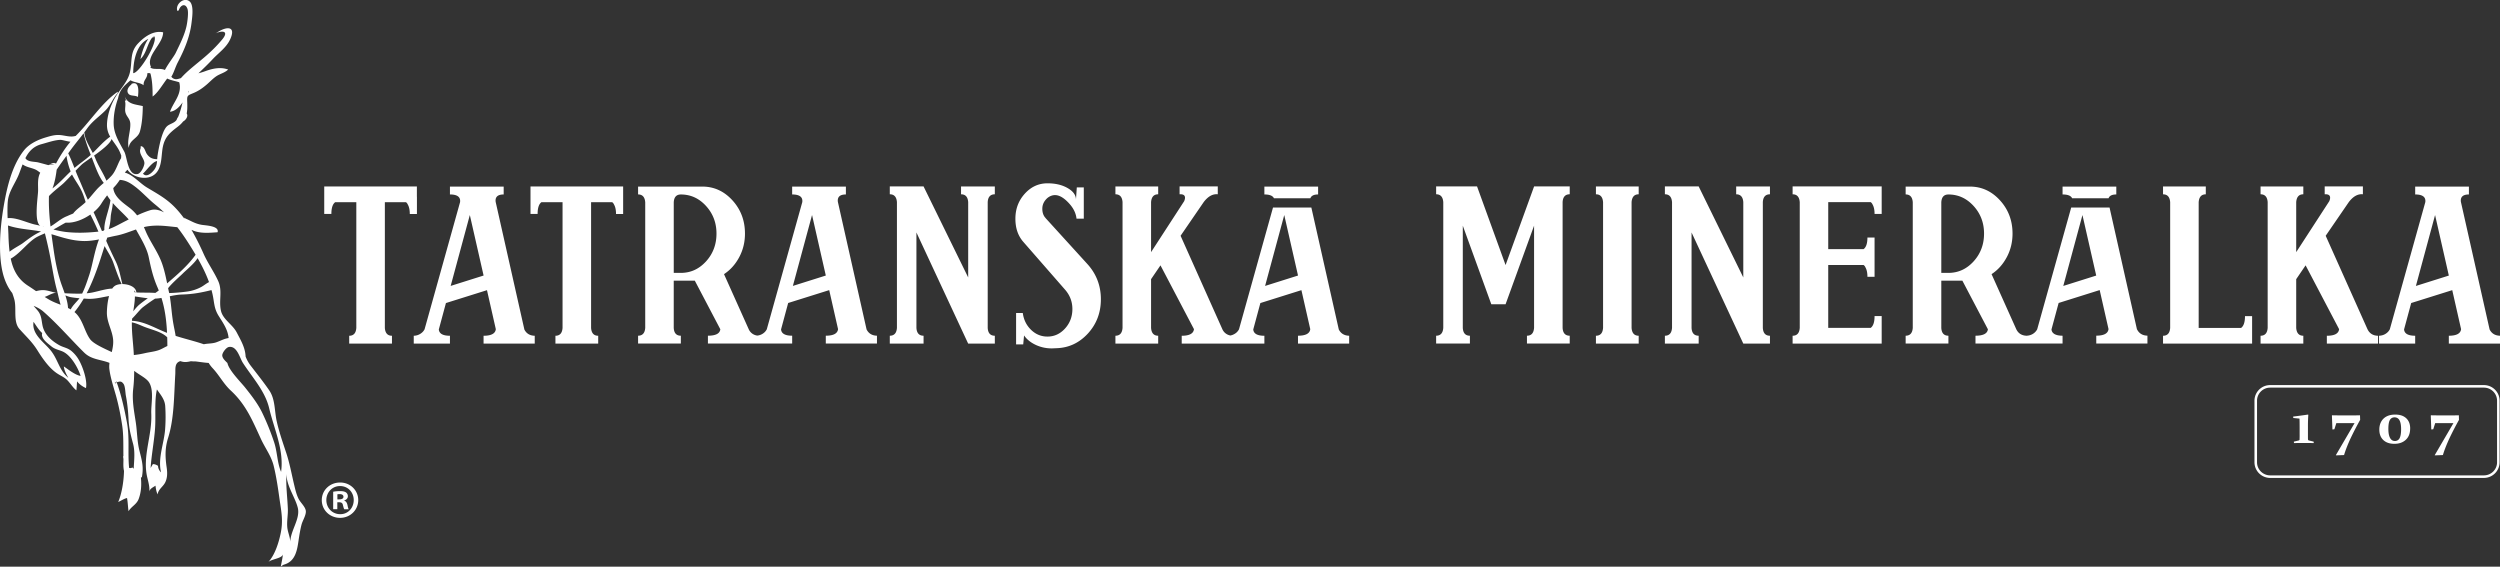 <svg xmlns="http://www.w3.org/2000/svg" width="300" height="68" fill="none"><rect width="100%" height="100%" fill="#333333" stroke="none"/><g fill="#fff" clip-path="url(#a)"><path d="M36.698 61.298c-.068-.502-.632-.973-.866-1.435-.277-.55-.41-1.18-.555-1.777-.299-1.273-.524-2.518-.928-3.739-.419-1.266-.844-2.471-1.14-3.78-.284-1.246-.163-2.656-.906-3.733-.712-1.034-1.467-1.973-2.232-2.97a4.42 4.42 0 0 1-.598-1.074c-.043-1.07-.567-1.936-1.07-2.903-.505-.963-1.645-1.542-1.886-2.585-.283-1.214.2-2.377-.323-3.554-.506-1.123-1.249-2.15-1.748-3.258a30.361 30.361 0 0 0-1.47-2.912c.12.055.23.104.33.14.9.318 1.883.214 2.804.153.232-.768-1.42-.81-1.889-.89-.857-.14-1.338-.508-2.05-.792-.03 0-.064 0-.095.003a.835.835 0 0 1-.04-.055c.046.015.092.033.135.049a.956.956 0 0 1 .17.018l-.312-.083c-.483-.654-1.014-1.263-1.612-1.777-.841-.731-1.865-1.29-2.805-1.857-.86-.526-1.68-1.532-2.632-1.774.099-.12.2-.236.318-.346.074.107.16.211.258.303.777.734 2.223.948 3.046.223.888-.777.721-2.236.946-3.297.25-1.163.826-1.664 1.77-2.38.28-.211.493-.42.656-.636.327-.178.598-.585.471-.888-.012-.027-.027-.055-.04-.08.078-.382.084-.807.065-1.302-.034-.854-.028-.82.737-1.141.607-.251 1.097-.59 1.606-1.028.37-.315.733-.713 1.152-.994.435-.294 1.005-.407 1.415-.799-.906-.336-1.852-.128-2.709.18-.293.11-.573.193-.857.27.586-.563 1.153-1.101 1.714-1.701.721-.77 1.634-1.386 2.087-2.365.742-1.606-.376-1.606-1.53-.853a2.589 2.589 0 0 1-.31.168c.903-.437 1.732-.346.906.67a16.294 16.294 0 0 1-1.665 1.728c-1.045.955-2.453 1.95-3.301 2.928-.25.086-.512.16-.69.122a.712.712 0 0 1-.466-.29c.034-.05.062-.095.086-.141.256-.471.417-1.052.682-1.563.789-1.508 1.44-3.026 1.652-4.72.077-.63.317-2.148-.222-2.607-.703-.596-1.77.389-1.47 1.138l.166-.067c.194-.652.795-.909 1.045-.18.148.443-.006 1.541-.102 2.006-.228 1.102-.81 2.24-1.319 3.295-.207.422-.925 1.318-1.285 2.034-.62-.275-1.298.028-1.757-.297l.083-.07c-.663-1.355 1.461-2.729 1.458-4.157-1.16-.245-2.241.526-3.002 1.33-1.051 1.111-.657 2.197-1.005 3.561-.253.994-1.06 1.848-1.606 2.708-.629.99-1.094 2.272-1.125 3.469a2.67 2.67 0 0 0 .385 1.456c-.777.553-1.408 1.294-2.087 1.954-.419-.795-.961-1.658-1.023-2.471.111-.144.219-.29.324-.44.666-.943 1.445-1.411 2.24-2.219.614-.618.885-1.465 1.446-2.062l.01-.159c-1.896 1.307-3.357 3.635-5.04 5.299-.006.003-.01.012-.019.018h-.043c-.604.177-1.26-.08-1.858-.116-.62-.04-1.14.122-1.723.297-.891.269-1.942.743-2.58 1.554-1.498 1.9-2.096 4.668-2.472 6.974-.389 2.374-.62 5.442-.068 7.706.2.835.567 1.722 1.137 2.426.105.275.194.554.262.81.275 1.08-.163 2.625.595 3.494.808.92 1.52 1.53 2.189 2.61.62.99 1.442 2.177 2.435 2.795.502.316.823.407 1.245.878.323.364.62.832.974 1.092.04-.351.058-.715.077-1.08.293.368.666.63 1.073.811.19-.896-.373-2.52-.817-3.316a3.976 3.976 0 0 0-.903-1.113c-.497-.425-.962-.425-1.514-.738-.934-.532-1.754-1.278-1.979-2.33-.12-.579-.11-1.08-.428-1.591-.179-.282-.435-.508-.638-.78.407.168.804.37 1.171.691 1.739 1.52 3.264 3.307 4.895 4.919.866.853 1.994.817 3.018 1.227.009 0 .015 0 .018.006-.034.269-.046.541-.006.817.123.951.508 2.138.78 3.098.314 1.135.564 2.359.746 3.583.184 1.205.126 2.456.15 3.729l-.049-.031c.019.11.04.23.053.346 0 .468-.043.972.068 1.42-.031 1.308-.275 2.75-.697 3.734.351-.156.693-.4 1.06-.48.096.526.108 1.055.179 1.581.38-.608.968-.798 1.224-1.486.277-.747.345-1.57.274-2.398a16.66 16.66 0 0 1-.01-.172.614.614 0 0 0 .109-.012c.24-1.227.012-2.004-.29-3.2-.28-1.104-.265-2.273-.44-3.417-.207-1.364-.463-2.606-.303-4.035.083-.712.114-1.416.114-2.123.586.471 1.443.86 1.776 1.37.64.989.228 2.647.277 3.776.11 2.695-1.094 5.093-.475 7.68.117.5.293 1.09.24 1.647.1-.358.43-.48.74-.692.04.361.105.74.256 1.047.08-.61.63-.903.894-1.408.284-.55.284-1.162.194-1.798-.185-1.267-.225-2.344.176-3.6.727-2.301.7-5.073.854-7.603.037-.608-.117-1.355.582-1.575.01 0 .022-.006.031-.01.016.007.031.013.05.016.456.162.835.08 1.21-.003.195.015.368.027.482.021.175-.003.878.126 1.553.178.037 0 .074.009.105.012.13.223.287.428.496.652.79.847 1.289 1.86 2.155 2.658 1.834 1.7 2.592 3.594 3.625 5.828.508 1.104 1.22 2 1.52 3.205.326 1.319.53 2.757.717 4.096.213 1.46.432 2.524.12 4.005-.224 1.089-.687 2.597-1.476 3.432.456-.367 1.615-.419 1.745-.902-.053.498-.164.97-.256 1.459.13-.089.259-.202.416-.248 1.344-.388 1.55-1.734 1.72-2.888.086-.596.2-1.306.358-1.909.126-.486.579-1.165.511-1.66M22.65 10.886c.01.153-.03.187-.09.217.031-.07.062-.143.09-.217ZM21.28 27.268c.688.878 1.298 1.824 1.936 2.87.086.147.173.287.256.431-.94 1.328-2.22 2.402-3.415 3.436-.204-.992-.423-2.013-.823-2.919-.512-1.165-1.258-2.178-1.745-3.325a16.565 16.565 0 0 0-.222-.508c.188-.046.373-.082.564-.11 1.218-.165 2.235.003 3.45.122m-8.757.31-.084.103c-.07.016-.135.034-.206.046-.33-.761-.66-1.52-1.002-2.266.38-.316.7-.661.916-1.004.23-.376.468-.703.712-1.015.104.186.25.391.394.58-.151 1.188-.789 2.546-.73 3.555ZM7.687 21.93c.327-.324.645-.654.956-.99.336.663.823 1.281 1.146 1.966.21.44.346.893.488 1.343-.034.034-.068.07-.105.104-.413.389-1.042.786-1.39 1.27-.244.104-.49.199-.716.309-.724.263-1.322.85-2.006 1.245-.136-1.206-.225-2.438-.185-3.647.552-.59 1.42-1.217 1.812-1.6Zm-1.39.673c.265-.673.416-1.514.503-2.239.37-.56.773-1.113 1.183-1.673.071.633.293 1.383.493 1.878-.622.594-1.183 1.218-1.858 1.784l-.318.253m.447 4.754c.364-.205.746-.443 1.144-.645.95.08 2.065-.352 2.953-.97a27.105 27.105 0 0 1 .965 2.05l-.17.018c-1.264.126-2.5.168-3.804.015a10.985 10.985 0 0 1-1.424-.293l.34-.175m6.537-1.376c.028-.435.231-1.083.246-1.625.071.083.133.15.182.208.58.618 1.19 1.157 1.73 1.765-.071.037-.152.074-.225.117-.842.419-1.455.795-2.18 1.049.145-.453.213-.9.247-1.514Zm-.416 2.53c.367-.083.73-.169 1.082-.236.81-.156 1.587-.474 2.36-.74a.78.78 0 0 1 .05.085c.558 1.016 1.252 2.123 1.48 3.222.268 1.29.524 2.435 1.07 3.67.045.114.092.224.141.34-.133.101-.262.196-.398.29h-.108c-.77-.045-1.479-.012-2.188-.051-.03-.658-.903-1-1.674-1.004-.246-.942-.385-1.878-.829-2.777a56.653 56.653 0 0 1-1.113-2.405c.04-.134.084-.263.124-.391m3.32 7.057c.508.07 1.017.159 1.547.22-.358.251-.706.505-1.033.777-.262.224-.487.508-.712.783.096-.605.197-1.254.197-1.78Zm-.124-.743.231.253a3.06 3.06 0 0 1-.154-.012.974.974 0 0 0-.074-.242m-.203 3.39c.484-.477.93-1.083 1.313-1.377.46-.351.937-.69 1.43-1.006.262-.01.515-.043.767-.086.429 1.362.602 2.76.67 4.194l-.02-.009c-1.448-.563-2.69-1.373-4.194-1.438.01-.088.018-.18.028-.278m.419-15.773c.826.649 1.541 1.454 2.358 2.111.373.303.721.612 1.048.924-.518-.254-1.048-.44-1.655-.257a12.07 12.07 0 0 0-1.576.621 5 5 0 0 0-.967-.954c-.768-.582-1.788-1.291-1.893-2.322.086-.101.179-.202.271-.303.194-.223.358-.453.512-.682.647.049 1.153.275 1.902.866m2.194-2.035c-.292.367-.909.924-1.316.416.401-.333 1.11-1.422 1.693-1.505-.035.38-.09.725-.377 1.09Zm-.665-15.754c-.493.664-.808 1.738-.956 2.426.725-.667.808-1.817 1.412-2.579.055-.015.114-.024.175-.037-.003-.049-.046-.094.065-.116.025.028.04.061.053.098.012 0 .015-.003.027-.006l-.021.012c.252.83-1.825 4.295-2.577 4.32.012-1.481.373-3.463 1.828-4.118m-3.579 6.972-.074.186c.21-1.012.595-1.383 1.363-2.068.049-.046.095-.085.141-.125a.044.044 0 0 0 .013.01v.005c.5.285 1.11.245 1.556.588-.043-.652.487-.848.441-1.435.111-.019.219-.03.311-.037l-.006.16a.574.574 0 0 1 .065-.142c0-.012-.006-.018-.006-.02.009-.004.015-.004.021-.004a.058.058 0 0 0-.015.028c.244.926.265 1.804.271 2.802.641-.453 1.212-1.466 1.748-2.157.462.223.983.29 1.449.45.37 1.425-.69 2.33-1.113 3.533.595-.05 1.106-.53 1.516-1.126-.037.135-.077.288-.126.48-.08.316-.237.86-.41 1.26a1.998 1.998 0 0 0-.176.31l.016.015c-.013.015-.022.037-.034.049-.308.422-.857.453-1.19.801-.595.634-.95 2.58-1.079 3.408-.027.175-.04.34-.055.499-.53-.015-.873-.14-1.212-.59-.252-.334-.28-.93-.755-.98-.024.092 0 .22-.034.31-.25.608.447 1.153.469 1.716.01.352-.407 1.239-.808 1.321-1.199.245-1.26-2.043-1.603-2.677-.573-1.07-1.232-2.067-1.276-3.285-.037-1.129.2-2.285.592-3.288m-.847 5.047c.252.382.557.759.826 1.227.135.232.237.495.339.761l-.019.319c-.345.489-.582 1.447-1.094 2.043a6.386 6.386 0 0 1-.669.652c-.367-.881-.955-1.726-1.316-2.64a4.25 4.25 0 0 0-.163-.37c.927-.664 1.957-1.463 2.099-1.995m-2.115 2.903c.234.618.638 1.707 1.178 2.37-.275.236-.555.475-.805.744-.385.425-.727.869-1.106 1.282-.38-.841-.716-1.698-1.082-2.527a27.758 27.758 0 0 1-.395-.951c.244-.257.487-.505.737-.747.17-.165.647-.483 1.199-.875.09.233.182.469.271.707M10.033 16c.21.902.524 1.737.86 2.591-.629.569-1.313 1.022-1.957 1.566-.238-.6-.475-1.205-.75-1.756.062-.082.12-.168.18-.247.542-.76 1.112-1.435 1.664-2.154m-5.024 1.294c.635-.168 1.64-.523 2.293-.508.2.006.715.171 1.153.223-.641.765-1.23 1.677-1.73 2.616-.006 0-.012.006-.018.006-.136-.144-.42-.073-.724.092l.647-.07c-.231.07-.478.131-.727.116l-.09.049c-.394-.107-.786-.215-1.174-.315-.478-.132-1.326-.034-1.588-.533.395-.774.947-1.41 1.958-1.676Zm.197 9.902c-.028-.006-.052-.015-.077-.021.021 0 .04 0 .065-.006 0-.006 0-.013.009-.019 0 .015 0 .03.006.046M.928 24.271c.08-1.26.863-2.188 1.319-3.313.163-.407.308-.826.465-1.23 0 .003.01.006.013.01.484.345 1.02.375 1.541.614.154.067.354.22.564.376-.354.649-.25 1.426-.259 2.157-.006.703-.52 3.677.25 4.206a9.832 9.832 0 0 0-.577-.135c-.94-.192-2.299-.896-3.329-.776-.024-.64-.03-1.28.01-1.91m.086 3.861c-.015-.352-.034-.713-.05-1.074 1.28.444 2.648.469 3.974.725-.795.319-1.615.964-2.204 1.401-.355.26-1.06.606-1.584 1.022a22.978 22.978 0 0 1-.136-2.07m4.047 11.829v-.016l.077.083c-.028-.018-.052-.046-.08-.067-.163.67.65 1.223 1.104 1.596.536.438 1.048.42 1.575.735.881.529 1.64 1.881 1.941 2.814-.66-.104-1.464-.759-2.012-1.138.018.416.314.991.54 1.373-1.135-.939-1.234-2.22-2.15-3.328-.822-.997-2.268-1.915-2.027-3.395.308.434.625.988 1.035 1.343m.993-3.913a19.783 19.783 0 0 1-.694-.419c.463-.153.906-.49 1.403-.496-.472-.076-.888-.254-1.381-.309-.392-.045-.725.031-1.057.108a27.68 27.68 0 0 0-.934-.63c-1.27-.805-1.834-1.97-2.103-3.268 1.166-.63 2.164-2.135 3.277-2.667.274-.138.549-.254.823-.37.247.982.46 1.912.656 2.93.235 1.227.429 2.54.743 3.723.04.15.08.312.127.49-.043 0-.074-.007-.114-.01h-.037c.049.006.101.016.15.022.105.446.223.945.358 1.416-.422-.162-.844-.324-1.214-.523m1.242-2.147c-.435-1.334-.697-2.73-.885-4.075-.08-.56-.163-1.141-.24-1.722 1.285.379 2.416.783 3.859.82.61.012 1.233-.074 1.846-.193-.518 1.315-.789 3.108-1.137 4.17-.262.792-.515 1.58-.885 2.33-.696.025-1.427-.009-2.096-.04-.16-.455-.33-.899-.462-1.287m.863 3.056c-.025-.496-.157-1.013-.317-1.515.206.086.419.166.64.212.318.06.691.1 1.055.134-.318.422-.835.869-1.054 1.343a3.53 3.53 0 0 0-.32-.171m5.248 5.289c-.792-.38-2.157-.96-2.589-1.533-.653-.88-.844-2.169-1.633-3.031a2.716 2.716 0 0 0-.256-.242c.416-.51.786-1.052 1.116-1.618.129.009.25.015.363.024.94.068 1.785-.177 2.673-.327-.185.664-.247 1.425-.26 1.918-.03 1.242.648 2.15.75 3.337.04.502-.05.985-.164 1.469m.053-7.617c-.75.024-1.421.263-2.355.462-.225.045-.46.08-.712.1.94-1.795 1.563-3.787 2.151-5.665.358.667.792 1.273 1.048 1.995.327.911.586 1.719.999 2.566-.352.012-.672.095-.872.257a1.124 1.124 0 0 0-.26.288m2.5 18.602c.26.967.127 1.97.08 3.01l-.153-.15c-.155.07-.226.095-.398.052-.185-1.832.077-3.643-.262-5.445-.287-1.539-.69-3.362-1.233-4.83-.022 0-.046.009-.07.015l-.01.135c-.09-.034-.099-.107-.213-.092.08-.012.154-.025.219-.043l.012-.184c.019.056.04.11.059.169.37-.092.549-.19.823.19.21.28.216 1.076.283 1.416.182.945.275 1.887.324 2.894.056 1.03.271 1.872.536 2.86m3.856-1.79c-.107 1.71-.912 3.521-.493 5.24a1.132 1.132 0 0 1-.364-.78c-.178-.122-.394-.217-.619-.21l-.268.464c.102-1.569.413-3.123.53-4.705.11-1.495-.09-3.319.225-4.72.44.634.937 1.19.996 1.983a19.7 19.7 0 0 1-.007 2.731m-.776-9.428c-.537.184-1.12.236-1.656.361-.372.086-.838.175-1.328.224-.056-1.285-.253-2.558-.237-3.855v-.067c.551.1 1.112.392 1.565.563.75.287 1.745.526 2.377.979.108.076.206.162.302.25.012.346.015.698.018 1.047-.354.156-.68.373-1.041.498Zm1.22-7.017c-.03-.14-.061-.279-.09-.42.503-.648 1.431-1.425 1.786-1.786.265-.275 1.365-1.168 1.75-1.82.54.936 1.008 1.872 1.372 2.876-.336.165-.65.44-.959.6a4.943 4.943 0 0 1-1.587.522c-.752.104-1.486.169-2.232.193-.015-.058-.024-.113-.037-.168m4.202 6.314c-1.098-.377-2.254-.646-3.391-1.007-.077-.498-.185-.966-.25-1.33-.222-1.163-.259-2.295-.453-3.427.478-.1.965-.192 1.486-.208 1.291-.036 2.34-.238 3.52-.532.037.14.074.285.108.428.246 1.047.163 1.747.767 2.695.564.894 1.082 1.634 1.18 2.631-.563.092-.915.312-1.457.505-.49.18-1.005.132-1.514.242m9.266 15.307c-.453-1.003-.453-2.377-.817-3.493a30.302 30.302 0 0 0-1.424-3.546c-.53-1.113-1.316-2.12-2.077-3.077-.552-.688-1.936-2.053-2.124-2.943-.293-.284-.629-.593-.617-.94.01-.29.46-.929.811-.984.968-.147 1.282 1.321 1.668 1.915 1.143 1.768 2.657 3.371 3.147 5.43.604 2.545 1.794 5.01 1.436 7.632m1.104 8.422c-.025-.618-.312-1.175-.364-1.778-.065-.7.095-1.468.07-2.165-.049-1.343-.246-2.84-.175-4.026l.015-.23c-.046 1.401 1.04 2.83 1.353 4.103.321 1.324-.878 2.716-.9 4.093M16.55 11.634c.062-.487.234-2.007-.777-1.567l-.006.083c-.305.211-.65.694-.367 1.083.25.342.817.165 1.15.404m-1.56.465c.16.458-.074.988.084 1.462.172.514.545.688.564 1.315.03.924-.42 1.995-.191 2.873.107-1.01 1.112-1.117 1.35-1.998.259-.939.326-2.028.339-3.022-.894-.22-1.794-.196-2.18-1.187l.207.575c-.096-.018-.114-.171-.173-.015M40.822 57.902c1.221 0 2.167.942 2.167 2.114s-.946 2.126-2.179 2.126c-1.233 0-2.195-.927-2.195-2.126 0-1.2.971-2.114 2.195-2.114h.012Zm-.024.425c-.937 0-1.637.759-1.637 1.686 0 .927.7 1.688 1.661 1.688.934.013 1.625-.746 1.625-1.688s-.69-1.686-1.637-1.686h-.012Zm-.324 2.78h-.493V59.01c.194-.04.465-.076.817-.076.404 0 .582.064.74.168a.57.57 0 0 1 .206.45c0 .245-.182.425-.438.505v.024c.207.064.324.233.389.517.064.321.101.45.154.514h-.533c-.062-.076-.102-.257-.167-.502-.04-.232-.17-.336-.44-.336h-.232v.838l-.003-.003Zm.012-1.183h.235c.27 0 .493-.089.493-.309 0-.193-.142-.321-.456-.321-.13 0-.222.012-.272.024v.606ZM298.067 57.351h-25.645a1.883 1.883 0 0 1-1.886-1.872v-7.397a1.88 1.88 0 0 1 1.883-1.872h25.645c1.039 0 1.887.838 1.887 1.872v7.397a1.88 1.88 0 0 1-1.887 1.872h.003Zm-25.648-10.835c-.869 0-1.575.704-1.575 1.566v7.397c0 .863.709 1.566 1.578 1.566h25.645c.87 0 1.579-.703 1.579-1.566v-7.397c0-.862-.709-1.566-1.579-1.566h-25.648Z"/><path d="m275.196 50.169-.018-.18a81.041 81.041 0 0 0 1.785-.24l.034.028a19.56 19.56 0 0 0-.044 1.297v1.312c0 .129 0 .24.007.337.006.07.037.113.101.129l.577.146.012.172a57.73 57.73 0 0 0-2.373 0l-.016-.172.589-.146c.065-.019.099-.059.099-.117 0-.098.003-.202.006-.306.003-.104 0-.22 0-.34v-.574c0-.242 0-.468-.003-.682 0-.212-.007-.413-.013-.6l-.743-.073v.009ZM280.304 54.617l2.244-3.84h-2.189l-.234.735-.234.024-.062-1.673.025-.028c.283.006.564.01.832.012.271 0 .536.004.798.004h.204c.262 0 .524 0 .786-.004.262 0 .505-.006.727-.012l.016.55a37.105 37.105 0 0 0-1.135 2.191c-.166.358-.317.707-.453 1.05-.135.342-.249.67-.342.981l-.962.037-.018-.024-.003-.003ZM289.218 51.423c0 .575-.173 1.025-.518 1.349-.345.324-.804.486-1.374.486-.571 0-1.005-.15-1.326-.452-.32-.303-.481-.722-.481-1.258 0-.535.17-.997.509-1.318.339-.321.801-.48 1.39-.48.589 0 1.008.146 1.325.437.318.294.478.704.478 1.233l-.003.003Zm-2.614.034c0 .477.065.84.201 1.089.132.247.326.373.579.373a.607.607 0 0 0 .573-.349c.118-.232.176-.59.176-1.07 0-.48-.068-.848-.2-1.074a.64.64 0 0 0-.583-.343.608.608 0 0 0-.564.318c-.123.211-.182.563-.182 1.056ZM292.168 54.617l2.244-3.84h-2.189l-.234.735-.234.024-.062-1.673.025-.028c.283.006.564.01.832.012.271 0 .536.004.795.004h.204c.262 0 .524 0 .786-.004.262 0 .505-.006.727-.012l.016.55a37.105 37.105 0 0 0-1.135 2.191c-.166.358-.317.707-.453 1.05-.136.342-.25.67-.342.981l-.962.037-.018-.024v-.003ZM50.026 23.62v-1.246H38.908v3.3h.857c0-.715.154-1.19.462-1.412h2.531v15.087c-.046.63-.33.942-.854.942v.942h5.132v-.942c-.524 0-.81-.315-.853-.942V24.262h2.53c.09.06.167.155.222.284.16.275.24.655.24 1.132h.857v-2.056l-.006-.003ZM62.923 39.535l-3.437-15.277a.983.983 0 0 1-.019-.19c0-.489.327-.733.974-.733v-.943h-6.448v.943c.89 0 1.295.308 1.215.923l-4.26 15.259c-.08.15-.176.275-.29.376a1.53 1.53 0 0 1-1.008.398v.942h4.343v-.942c-.844 0-1.288-.25-1.335-.756l.854-3.169 4.926-1.545 1.06 4.678c-.055.529-.545.792-1.47.792v.942h6.14v-.942c-.583-.012-.999-.263-1.248-.756h.003Zm-8.843-5.224 2.299-8.508 1.652 7.262-3.951 1.245ZM63.66 23.62v2.055h.853c0-.716.154-1.19.462-1.413h2.531v15.087c-.046.63-.33.942-.854.942v.942h5.132v-.942c-.524 0-.81-.315-.853-.942V24.262h2.53a.67.67 0 0 1 .222.284c.16.275.24.655.24 1.132h.854v-3.3H63.66v1.244-.003ZM103.989 39.535l-3.437-15.277a.938.938 0 0 1-.019-.19c0-.489.324-.733.974-.733v-.943h-6.448v.943c.888 0 1.295.308 1.215.923l-4.26 15.259c-.08.15-.176.275-.29.376a1.476 1.476 0 0 1-.842.377 1.294 1.294 0 0 1-1.023-.735l-2.977-6.638c.764-.502 1.374-1.184 1.83-2.046.457-.86.685-1.802.685-2.82 0-1.56-.503-2.889-1.504-3.99-1.002-1.101-2.213-1.652-3.625-1.652H76.57v.942c.524 0 .81.316.857.943v15.069c-.046.63-.33.942-.857.942v.942h5.132v-.942c-.536 0-.82-.315-.853-.942v-5.66h2.53l3.06 5.828c-.055.514-.55.774-1.488.774v.942h10.11v-.942c-.844 0-1.288-.251-1.334-.756l.853-3.169 4.926-1.545 1.06 4.678c-.058.529-.548.792-1.47.792v.942h6.14v-.942c-.583-.012-.999-.263-1.248-.756v.006Zm-19.268-8.164c-.839.918-1.843 1.376-3.018 1.376h-.853V24.28c.033-.63.32-.942.853-.942 1.175 0 2.183.459 3.018 1.376.838.918 1.257 2.025 1.257 3.32 0 1.293-.419 2.419-1.257 3.337Zm10.424 2.94 2.3-8.508 1.652 7.262-3.952 1.245ZM115.328 23.316c.524 0 .811.315.854.942v9.034l-5.354-10.921h-4.053v.942c.524 0 .811.315.857.942v15.088c-.046.63-.33.942-.857.942v.942h4.053v-.942c-.536 0-.82-.315-.857-.942V27.896l6.208 13.334h3.2v-.942c-.537 0-.82-.315-.854-.942V24.258c.034-.627.32-.942.854-.942v-.942h-4.054v.942h.003ZM125.472 26.164c-.262-.275-.394-.648-.394-1.113 0-.389.126-.74.376-1.046.25-.31.558-.5.925-.576h.018c.583-.1 1.221.233 1.914 1 .515.567.805 1.17.872 1.812h.873v-3.754h-.839l-.101 1.472c0-.542-.33-1.004-.993-1.386-.663-.383-1.464-.575-2.41-.575h-.019c-1.06 0-1.966.416-2.718 1.245-.752.829-1.128 1.83-1.128 2.998 0 1.168.326 2.08.974 2.811l4.959 5.678c.604.679.906 1.465.906 2.358s-.293 1.683-.881 2.331c-.589.649-1.292.97-2.112.97-.752 0-1.408-.27-1.966-.81-.558-.542-.888-1.215-.993-2.02h-.804v3.772h.854l.101-1.077c.33.477.811.863 1.437 1.15a4.46 4.46 0 0 0 2.052.398l.377-.018c1.482-.037 2.746-.624 3.788-1.753 1.042-1.132 1.566-2.508 1.566-4.13 0-1.621-.549-3.05-1.643-4.243l-4.994-5.488.003-.006ZM180.668 31.802l-3.422-9.431h-4.91v.942c.524 0 .811.315.857.942v15.088c-.046.63-.33.942-.857.942v.942h4.053v-.942c-.536 0-.82-.315-.853-.942V27.082l3.421 9.431h1.711l3.421-9.431v12.26c-.046.63-.333.943-.854.943v.942h5.132v-.942c-.536 0-.82-.315-.854-.942V24.255c.034-.627.321-.942.854-.942v-.942h-4.275l-3.421 9.431h-.003ZM191.511 23.316c.524 0 .811.315.857.942v15.088c-.046.63-.33.942-.857.942v.942h5.132v-.942c-.524 0-.81-.315-.853-.942V24.258c.046-.627.329-.942.853-.942v-.942h-5.132v.942ZM208.341 23.316c.524 0 .81.315.854.942v9.034l-5.354-10.921h-4.054v.942c.524 0 .811.315.857.942v15.088c-.046.63-.33.942-.857.942v.942h4.054v-.942c-.537 0-.82-.315-.854-.942V27.896l6.208 13.334h3.199v-.942c-.536 0-.82-.315-.854-.942V24.258c.034-.627.321-.942.854-.942v-.942h-4.053v.942ZM215.113 22.374v.942c.524 0 .81.315.857.942v15.088c-.047.63-.33.942-.857.942v.942h10.689v-3.3h-.854c0 .715-.154 1.186-.462 1.413h-5.098v-7.544h4.241a.636.636 0 0 1 .222.285c.16.275.24.654.24 1.131h.857v-4.714h-.857c0 .707-.154 1.172-.462 1.395h-4.241v-5.64h5.098a.677.677 0 0 1 .222.284c.16.275.24.655.24 1.132h.854V22.37h-10.689v.003ZM268.939 39.349h-5.098V24.262c.046-.628.33-.943.854-.943v-.942h-5.132v.942c.524 0 .811.315.857.943v15.087c-.046.63-.33.942-.857.942v.942h10.69v-3.3h-.854c0 .715-.154 1.186-.463 1.413l.003.003ZM284.111 39.535l-5.028-11.242 2.771-4.038c.524-.691 1.088-1.006 1.693-.942v-.942h-4.584v.942c.435-.024.651.113.651.416 0 .126-.034.263-.102.416l-3.967 6.112v-5.999c.046-.627.33-.942.854-.942v-.942h-5.132v.942c.524 0 .81.315.853.942v15.088c-.046.63-.329.942-.853.942v.942h5.132v-.942c-.524 0-.811-.315-.854-.942V33.5l1.128-1.658 4.019 7.657c-.055.529-.548.792-1.47.792v.942h6.14v-.942c-.582-.012-.999-.263-1.248-.756h-.003ZM298.752 39.535l-3.437-15.277a1.016 1.016 0 0 1-.019-.19c0-.489.324-.733.974-.733v-.943h-6.448v.943c.888 0 1.295.308 1.215.923l-4.26 15.259c-.08.15-.176.275-.29.376-.274.251-.61.383-1.011.395v.942h4.346v-.942c-.844 0-1.288-.25-1.334-.756l.856-3.169 4.926-1.545 1.06 4.678c-.058.529-.548.792-1.47.792v.942H300v-.942c-.583-.012-.999-.263-1.248-.756v.003Zm-8.844-5.221 2.3-8.508 1.652 7.262-3.952 1.246ZM152.874 23.79h4.371c.111-.302.416-.455.928-.455v-.943h-6.448v.943c.622 0 1.001.152 1.149.455ZM160.654 39.535l-3.292-14.631h-4.602l-4.081 14.613c-.08.15-.175.275-.289.376l-.004.003c-.058.055-.123.101-.188.144-.024.015-.052.03-.08.046a1.775 1.775 0 0 1-.132.067c-.031.016-.065.028-.096.04-.046.015-.095.03-.142.043-.03.006-.058.018-.089.024a1.293 1.293 0 0 1-.962-.725l-5.027-11.242 2.771-4.038c.524-.691 1.088-1.006 1.692-.942v-.942h-4.583v.942c.434-.024.65.113.65.416 0 .126-.034.263-.102.416l-3.97 6.112v-5.999c.047-.627.33-.942.854-.942v-.942h-5.132v.942c.524 0 .811.315.854.942v15.088c-.046.63-.33.942-.854.942v.942h5.132v-.942c-.524 0-.81-.315-.854-.942V33.5l1.129-1.658 4.019 7.657c-.059.529-.549.792-1.47.792v.942h9.919v-.942c-.845 0-1.289-.25-1.335-.756l.854-3.169 4.925-1.548 1.061 4.678a.928.928 0 0 1-.04.183c-.145.404-.623.606-1.431.606v.945h6.14v-.942c-.582-.012-.998-.266-1.248-.756l.003.003Zm-8.843-5.224 2.299-8.508 1.652 7.262-3.948 1.245h-.003ZM248.658 23.79h4.37c.111-.302.416-.455.928-.455v-.943h-6.448v.943c.623 0 1.002.152 1.15.455ZM256.437 39.535l-3.291-14.631h-4.602l-4.081 14.613a1.39 1.39 0 0 1-.29.376c-.268.248-.598.377-.99.395-.564-.021-.971-.27-1.217-.753l-2.978-6.638c.765-.502 1.375-1.184 1.831-2.046.456-.86.685-1.802.685-2.82 0-1.56-.503-2.889-1.505-3.99-1.001-1.101-2.21-1.652-3.624-1.652h-7.697v.942c.524 0 .811.316.854.943v15.069c-.046.63-.33.942-.854.942v.942h5.132v-.942c-.536 0-.82-.315-.854-.942v-5.66h2.531l3.061 5.828c-.059.514-.555.774-1.489.774v.942h10.449v-.942c-.04 0-.074 0-.114-.003-.043 0-.09 0-.13-.006-.043 0-.086-.01-.129-.013a1.043 1.043 0 0 1-.105-.015c-.04-.006-.08-.012-.117-.021a.719.719 0 0 1-.089-.025 1.249 1.249 0 0 1-.173-.06l-.065-.029c-.031-.015-.058-.033-.086-.051-.015-.013-.031-.022-.046-.034a.665.665 0 0 1-.275-.502l.857-3.169 4.926-1.548 1.06 4.677c-.058.53-.548.793-1.47.793v.942h6.14v-.942c-.583-.013-.999-.263-1.248-.756l-.007.012Zm-19.609-8.164c-.839.918-1.844 1.376-3.018 1.376h-.854V24.28c.034-.63.318-.942.854-.942 1.174 0 2.179.459 3.018 1.376.838.918 1.257 2.025 1.257 3.32 0 1.293-.419 2.419-1.257 3.337Zm10.766 2.943 2.3-8.508 1.652 7.262-3.952 1.246Z"/></g><defs><clipPath id="a"><path fill="#fff" d="M0 0h300v68H0z"/></clipPath></defs></svg>